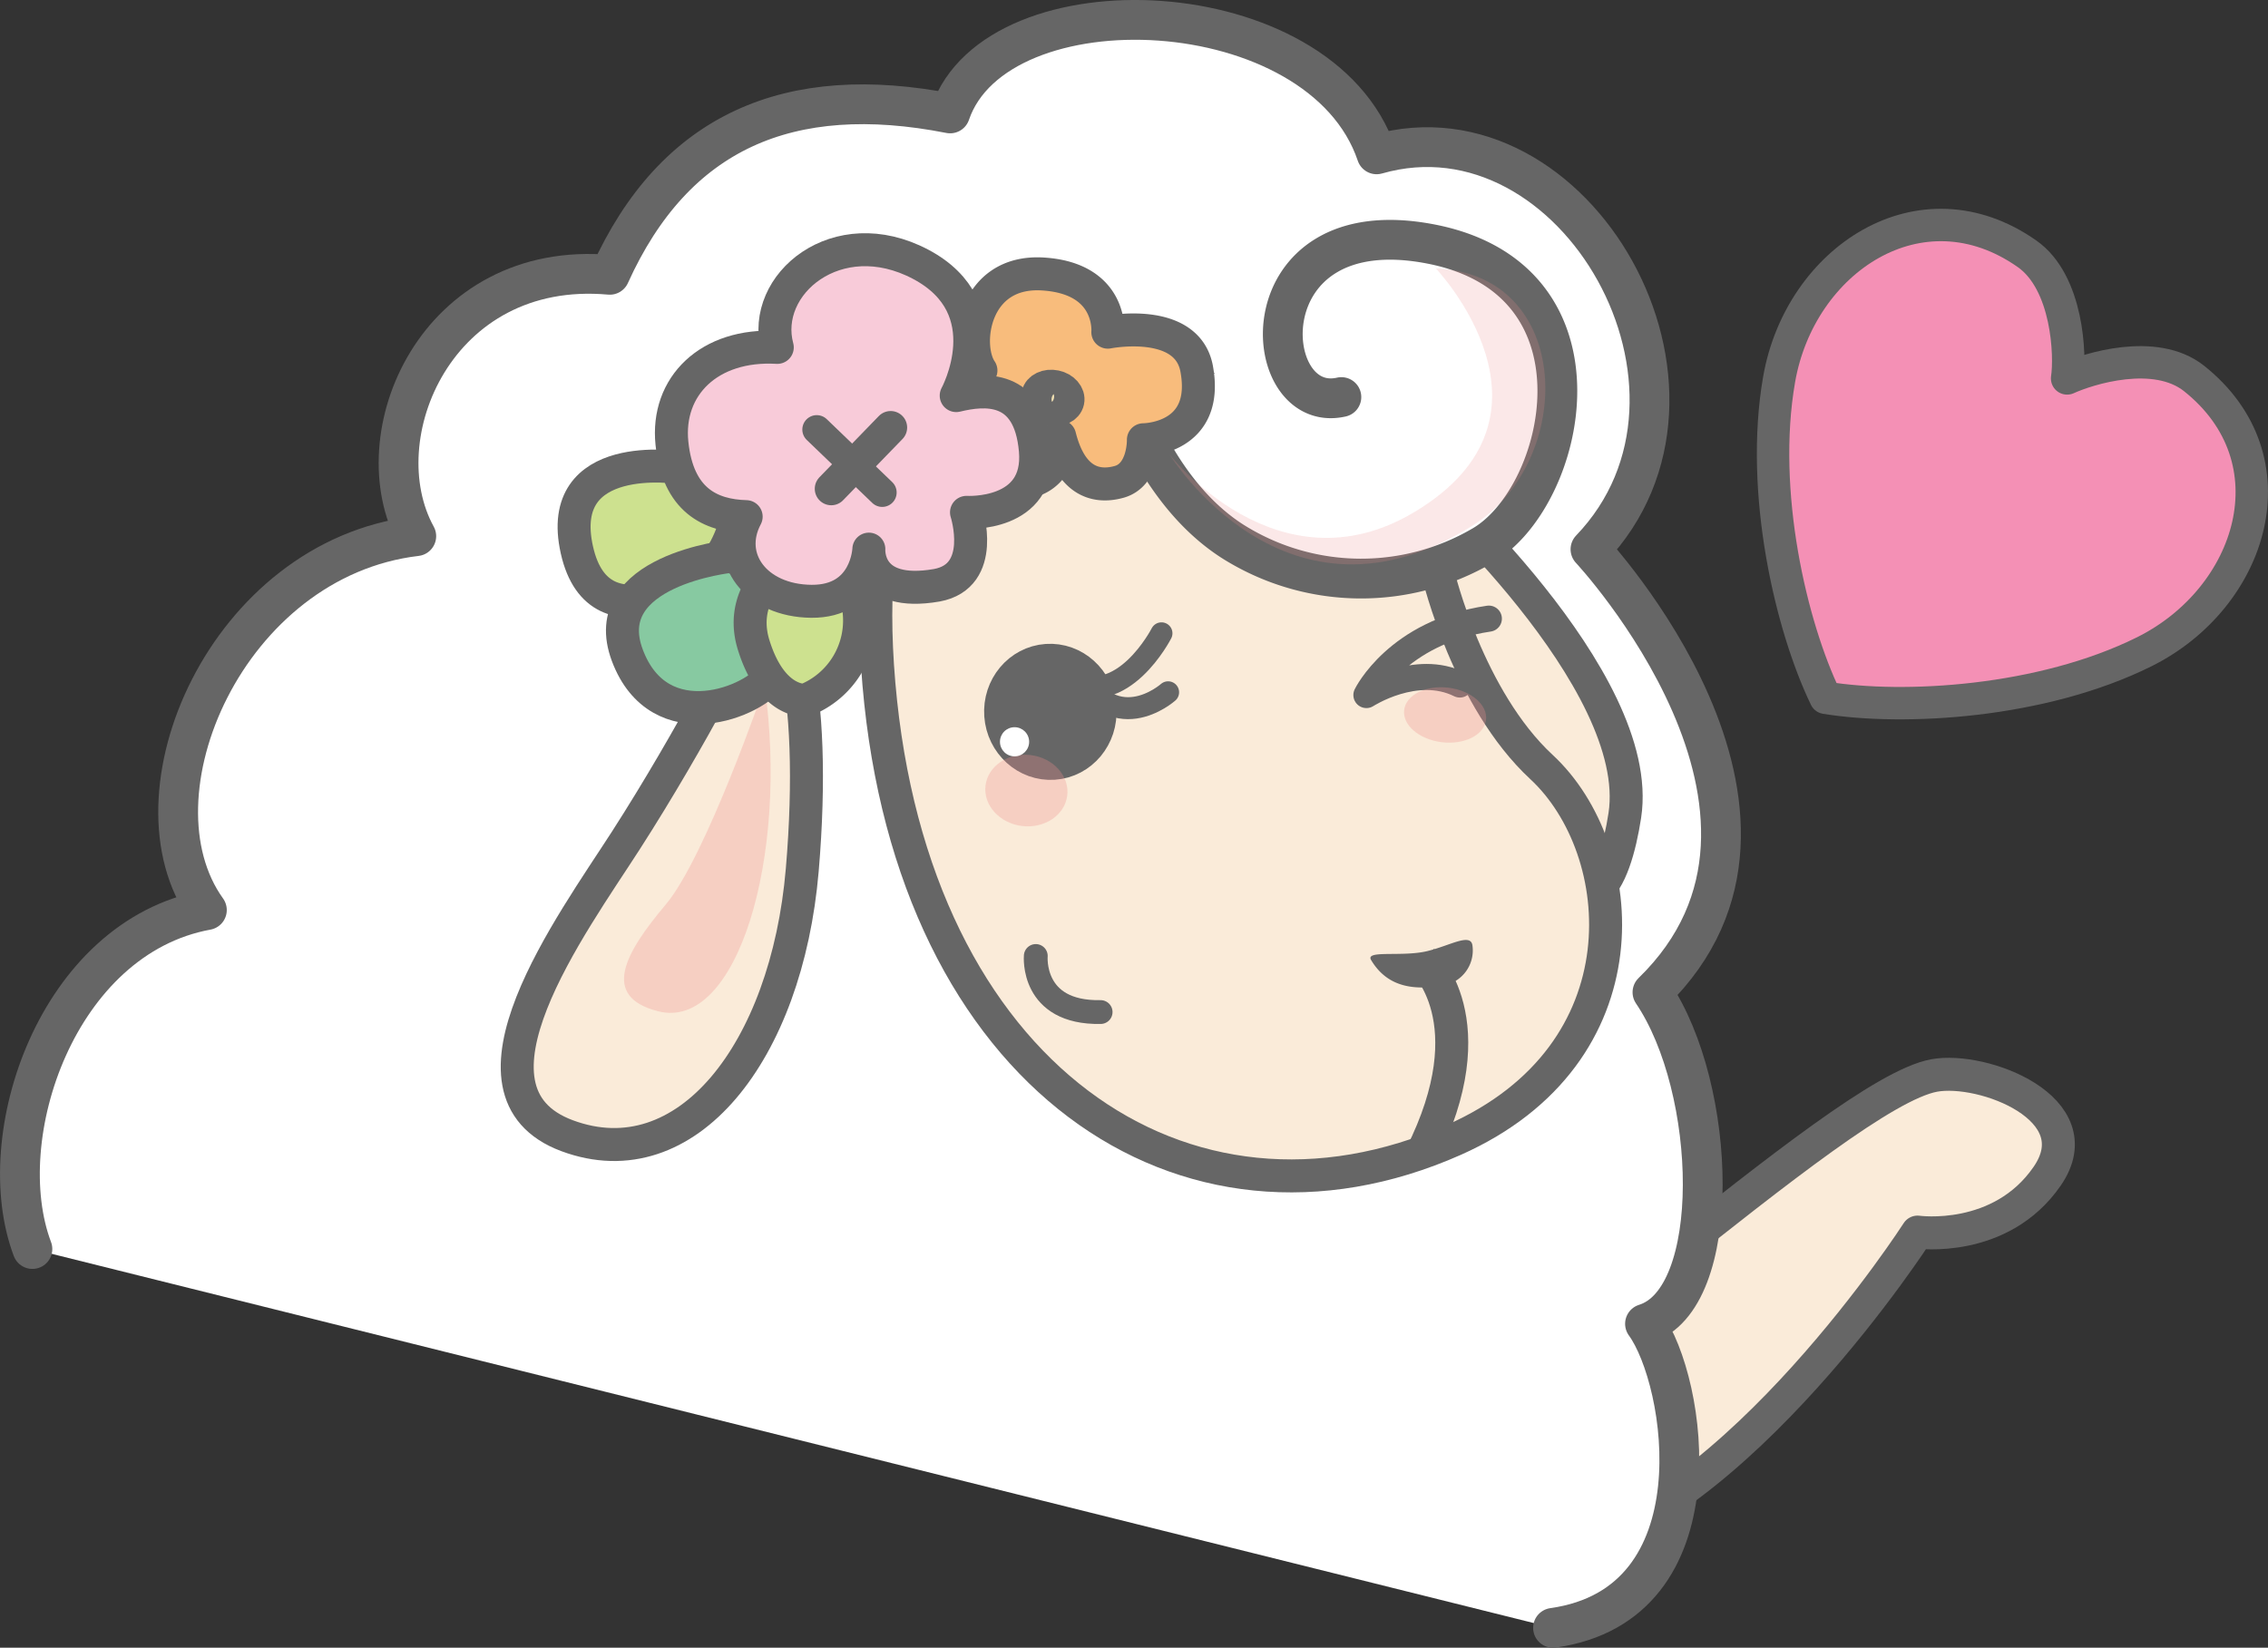 <svg xmlns="http://www.w3.org/2000/svg" viewBox="0 0 279.88 203.38"><rect x="0" y="0" width="279.88" height="203.38" fill="#333333" stroke="none"/><defs><style>.cls-1{fill:#faebd9;}.cls-1,.cls-10,.cls-11,.cls-12,.cls-13,.cls-14,.cls-15,.cls-17,.cls-19,.cls-2,.cls-5,.cls-6,.cls-7,.cls-8,.cls-9{stroke:#666;}.cls-1,.cls-10,.cls-12,.cls-13,.cls-14,.cls-15,.cls-17,.cls-19,.cls-2,.cls-6,.cls-7,.cls-8,.cls-9{stroke-linecap:round;stroke-linejoin:round;}.cls-1,.cls-10,.cls-11,.cls-13,.cls-15,.cls-7,.cls-9{stroke-width:4.07px;}.cls-18,.cls-2{fill:#fff;}.cls-2{stroke-width:4.91px;}.cls-16,.cls-3{fill:#ef8c8d;isolation:isolate;}.cls-3{opacity:0.3;}.cls-4,.cls-5{fill:#666;}.cls-5{stroke-miterlimit:10;stroke-width:4.92px;}.cls-11,.cls-12,.cls-14,.cls-15,.cls-17,.cls-6{fill:none;}.cls-6{stroke-width:2.71px;}.cls-7{fill:#f8bc7c;}.cls-8{fill:#efdfb1;stroke-width:4.07px;}.cls-9{fill:#cde18f;}.cls-10{fill:#87c9a1;}.cls-11{stroke-miterlimit:10;}.cls-12{stroke-width:3.22px;}.cls-13{fill:#f8cbd9;}.cls-14{stroke-width:3.56px;}.cls-16{opacity:0.2;}.cls-17{stroke-width:2.94px;}.cls-19{fill:#f490b5;stroke-width:4px;}</style></defs><g id="レイヤー_2" data-name="レイヤー 2"><g id="レイヤー_1-2" data-name="レイヤー 1"><path class="cls-1" d="M160.84,174.77s29.11-7,43.84-18.68,28-22.23,34-23.34,19.7,4.08,13.95,12.43-16,6.9-16,6.9-22.28,34.65-44.53,39.36S160.84,174.77,160.84,174.77Z"/><path class="cls-2" d="M191.65,200.93C212.49,198,208.1,170.39,203,163.4c9.69-3,9-29,.92-40.92,22.77-22.15-7.65-54.68-7.65-54.68,18.77-19.57-1.86-55.77-26.39-48.75C163-1.31,123-2.87,117.25,14c-19.89-3.91-34,2.23-42,19.92C53.83,32,44.6,53.88,51.37,66.18c-23.38,2.77-36,32-25.84,46.15C7.07,115.71-1.23,140.32,4,154.17"/><path class="cls-1" d="M175.51,59.3s27.56,24.55,25,41.34c-1.25,8.13-4.6,16.28-12.42,2.5S169.78,51.09,175.51,59.3Z"/><path class="cls-1" d="M177.51,71s3.65,15.28,12.72,23.68c11,10.21,13.13,35.37-10.77,46-33.21,14.74-66.82-7.77-71-56.26s27-43.75,35.44-39.63S177.51,71,177.51,71Z"/><path class="cls-1" d="M92.1,77.66s-6.5,13.07-14.92,26.16C70.6,114.05,55.31,134.74,70,140.19s27.08-10.34,29-32.79S97.28,70.82,92.1,77.66Z"/><path class="cls-3" d="M94.36,84.67s-7.23,21.09-12.22,27S74.08,123,81.2,124.82C90.94,127.34,97.35,105.83,94.36,84.67Z"/><path class="cls-4" d="M181.7,116.66a4.4,4.4,0,0,1-3.68,5c-3.24.53-6.71.38-8.82-3.16-.78-1.3,4-.31,7.12-1.15C179,116.67,181.45,115.17,181.7,116.66Z"/><ellipse class="cls-5" cx="129.61" cy="87.87" rx="5.71" ry="5.94" transform="translate(-5.81 9.25) rotate(-4)"/><path class="cls-6" d="M143.33,78.17s-4.84,9.48-11.49,5.84"/><path class="cls-6" d="M144.15,85.45s-7,6.25-11.6-3.56"/><path class="cls-2" d="M102.14,37.2s-.42-1,15.41,5.79c15.16,6.54,19.93,1,19.93,1s3.75,16.54,15.45,23.33a29.65,29.65,0,0,0,29.88.11c10.45-5.85,16.64-32.91-6.28-37.32s-21.34,21.25-11,18.9"/><path class="cls-7" d="M136.71,41s.59-6.64-8-7.18-9.79,8.78-7.66,11.91c-5.91-3.47-7.51,3.55-6.33,6.24a4.8,4.8,0,0,0,7.84,1.55c-.7,4.4,2.13,5.93,3.87,5.95s4.57-1.72,4.34-5.62c1.33,5.3,4.23,6.49,7.33,5.63s3-5.2,3-5.2,8.27,0,6.55-8.89C146.34,39.08,136.71,41,136.71,41Z"/><ellipse class="cls-8" cx="129.92" cy="49.12" rx="1.43" ry="1.89" transform="translate(55.05 166.11) rotate(-78.09)"/><path class="cls-9" d="M83.84,57.72S68.37,55.27,71.19,67.88s16.63,2.46,16.63,2.46S96.85,59.07,83.84,57.72Z"/><path class="cls-10" d="M90.16,68.67S73.46,70.39,77.42,80.9s15.81,5.8,18,2.28,3-11.49,3-11.49Z"/><path class="cls-9" d="M98,68.42s-7.24,3.94-5,11.18,6.37,6.83,6.37,6.83a10.57,10.57,0,0,0,6.64-11C105.32,67,98,68.42,98,68.42Z"/><path class="cls-11" d="M175.6,118.64s8.16,7.27-.25,24"/><path class="cls-12" d="M180.15,84.49c-5.41-2.68-11.53,1.3-11.53,1.3s3.76-7.76,15.11-9.43"/><ellipse class="cls-3" cx="126.66" cy="97.58" rx="4.41" ry="5.08" transform="translate(14.49 211.52) rotate(-83.06)"/><ellipse class="cls-3" cx="178.32" cy="88.24" rx="3.39" ry="5.09" transform="translate(69.19 254.6) rotate(-83.06)"/><path class="cls-13" d="M118,48.83s5.89-10.77-4.39-16.21S93.83,35.09,95.92,42.88c-8.41-.49-13.73,4.8-13,11.84s4.76,8.93,9.16,9.05c-2.72,5.14,1.19,10.4,8.06,10.45s7.08-6.44,7.08-6.44-.45,6,8.39,4.46c6.19-1.14,3.66-9,3.66-9s9.21.55,8.5-7.65S121.43,48,118,48.83Z"/><line class="cls-14" x1="100.79" y1="53.02" x2="108.87" y2="60.79"/><line class="cls-15" x1="109.91" y1="52.77" x2="102.58" y2="60.33"/><path class="cls-16" d="M177.19,33.13s17.25,18.15-2.64,30.07c-16.9,10.13-30.21-7.09-30.21-7.09s14.37,23.44,37.53,8.67C194.46,56.75,194.18,33.84,177.19,33.13Z"/><path class="cls-17" d="M127.82,118s-.62,7.08,8,6.92"/><circle class="cls-18" cx="125.2" cy="91.56" r="1.8"/><path class="cls-19" d="M255.09,46.71c2.58-1.18,10.85-3.81,15.66,0,12.57,10,7.26,27.08-6.16,33.75-12.66,6.28-29.67,7.24-39.31,5.67-4.25-8.8-8.16-25.38-5.73-39.3,2.57-14.77,17.48-24.72,30.6-15.5C255.19,34.87,255.52,43.92,255.09,46.71Z"/></g></g></svg>